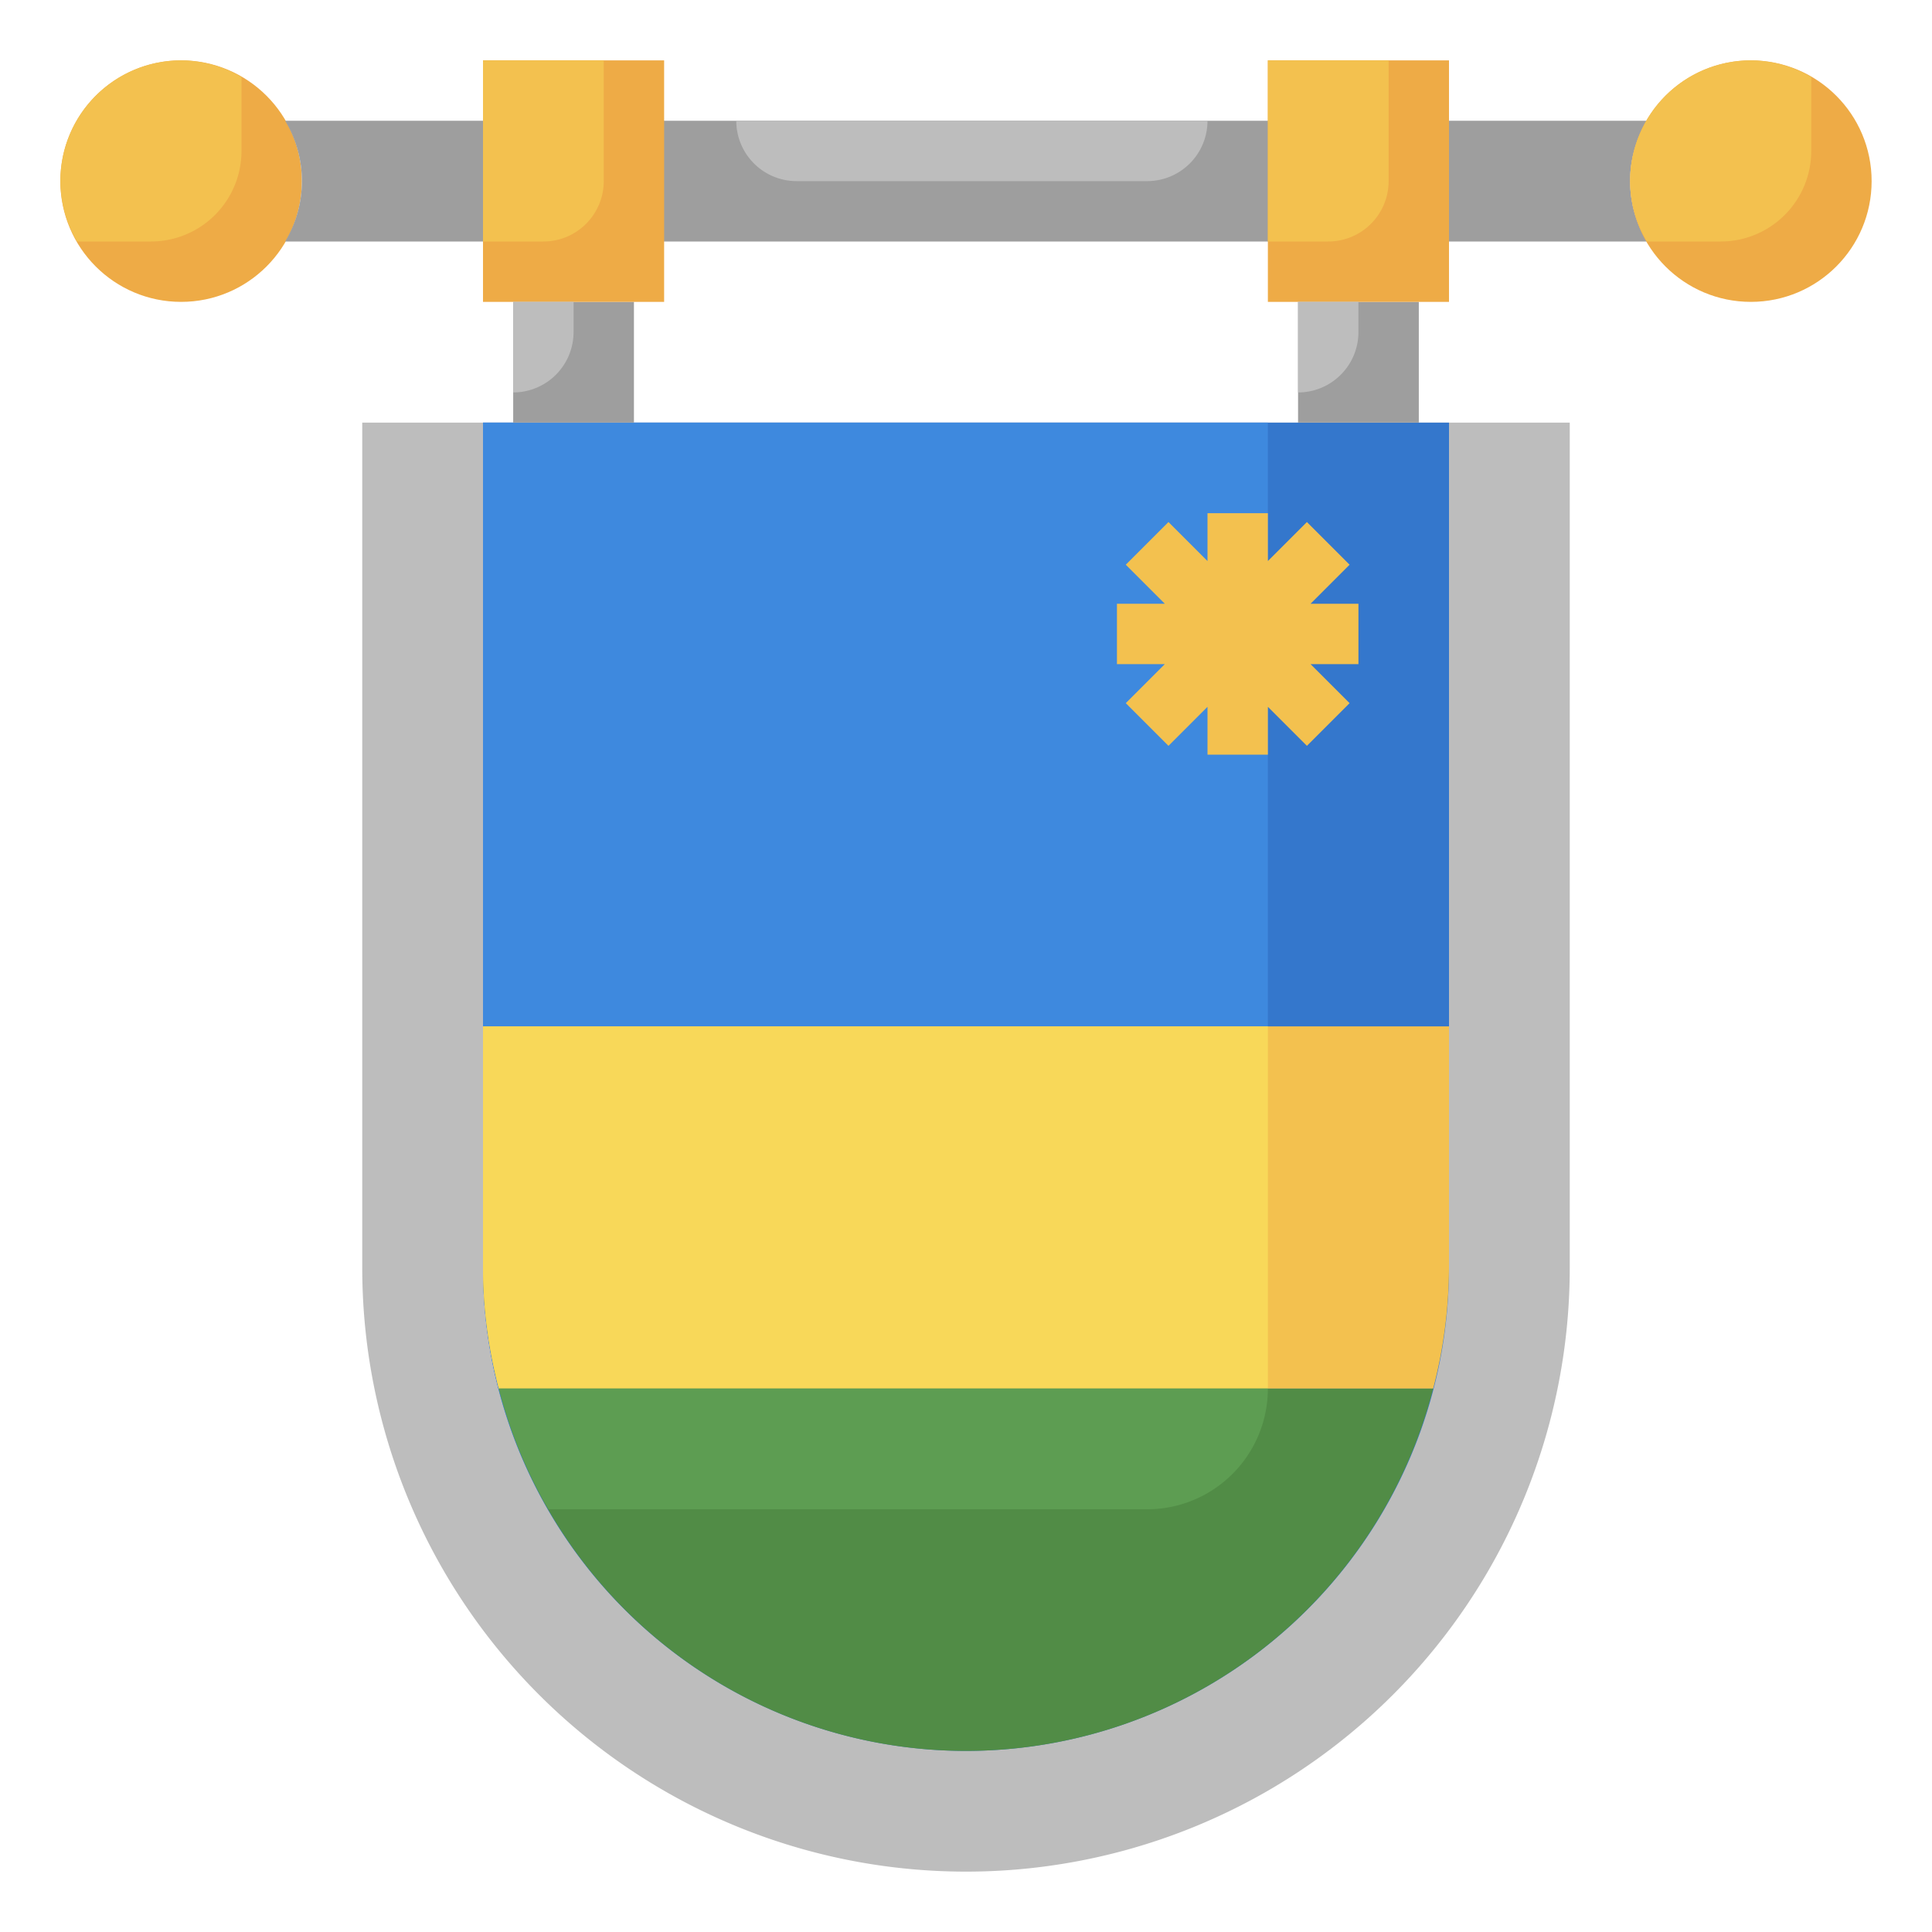 <?xml version="1.0" encoding="UTF-8"?> <svg xmlns="http://www.w3.org/2000/svg" id="Layer_3" height="512" viewBox="0 0 64 64" width="512" data-name="Layer 3"><path d="m12 14h40a0 0 0 0 1 0 0v28a20 20 0 0 1 -20 20 20 20 0 0 1 -20-20v-28a0 0 0 0 1 0 0z" fill="#bdbdbd"></path><path d="m16 14v28a16 16 0 0 0 16 16 16 16 0 0 0 16-16v-28z" fill="#3477cc"></path><path d="m16 14v28a15.907 15.907 0 0 0 2.158 8h19.842a4 4 0 0 0 4-4v-32z" fill="#3e89de"></path><path d="m16 34v8a15.99 15.99 0 0 0 .524 4h30.952a15.99 15.99 0 0 0 .524-4v-8z" fill="#f3c14f"></path><path d="m16 34v8a15.99 15.99 0 0 0 .524 4h25.476v-12z" fill="#f8d859"></path><path d="m16.524 46a15.979 15.979 0 0 0 30.952 0z" fill="#518c46"></path><path d="m17 10h4v4h-4z" fill="#9e9e9e"></path><path d="m43 10h4v4h-4z" fill="#9e9e9e"></path><circle cx="6" cy="6" fill="#eeab46" r="4"></circle><path d="m9.445 4a3.881 3.881 0 0 1 0 4h45.11a3.881 3.881 0 0 1 0-4z" fill="#9e9e9e"></path><path d="m6 2a4 4 0 0 0 -4 4 3.955 3.955 0 0 0 .555 2h2.445a3 3 0 0 0 3-3v-2.445a3.955 3.955 0 0 0 -2-.555z" fill="#f3c14f"></path><circle cx="58" cy="6" fill="#eeab46" r="4"></circle><path d="m16 2h6v8h-6z" fill="#eeab46"></path><path d="m58 2a4 4 0 0 0 -4 4 3.955 3.955 0 0 0 .555 2h2.445a3 3 0 0 0 3-3v-2.445a3.955 3.955 0 0 0 -2-.555z" fill="#f3c14f"></path><path d="m16 8h2a2 2 0 0 0 2-2v-4h-4z" fill="#f3c14f"></path><path d="m42 2h6v8h-6z" fill="#eeab46"></path><path d="m42 8h2a2 2 0 0 0 2-2v-4h-4z" fill="#f3c14f"></path><g fill="#bdbdbd"><path d="m26.39 6h11.61a2 2 0 0 0 2-2h-15.61a2 2 0 0 0 2 2z"></path><path d="m43 10v3a2 2 0 0 0 2-2v-1z"></path><path d="m17 10v3a2 2 0 0 0 2-2v-1z"></path></g><path d="m45 20h-1.586l1.293-1.293-1.414-1.414-1.293 1.293v-1.586h-2v1.586l-1.293-1.293-1.414 1.414 1.293 1.293h-1.586v2h1.586l-1.293 1.293 1.414 1.414 1.293-1.293v1.586h2v-1.586l1.293 1.293 1.414-1.414-1.293-1.293h1.586z" fill="#f3c14f"></path><path d="m17.383 48.466c.012.028.025.055.038.083.152.34.319.673.494 1 .037.067.072.136.109.2.047.084.1.164.15.248h19.826a4 4 0 0 0 4-4h-25.476a15.94 15.94 0 0 0 .859 2.469z" fill="#5d9d52"></path></svg> 